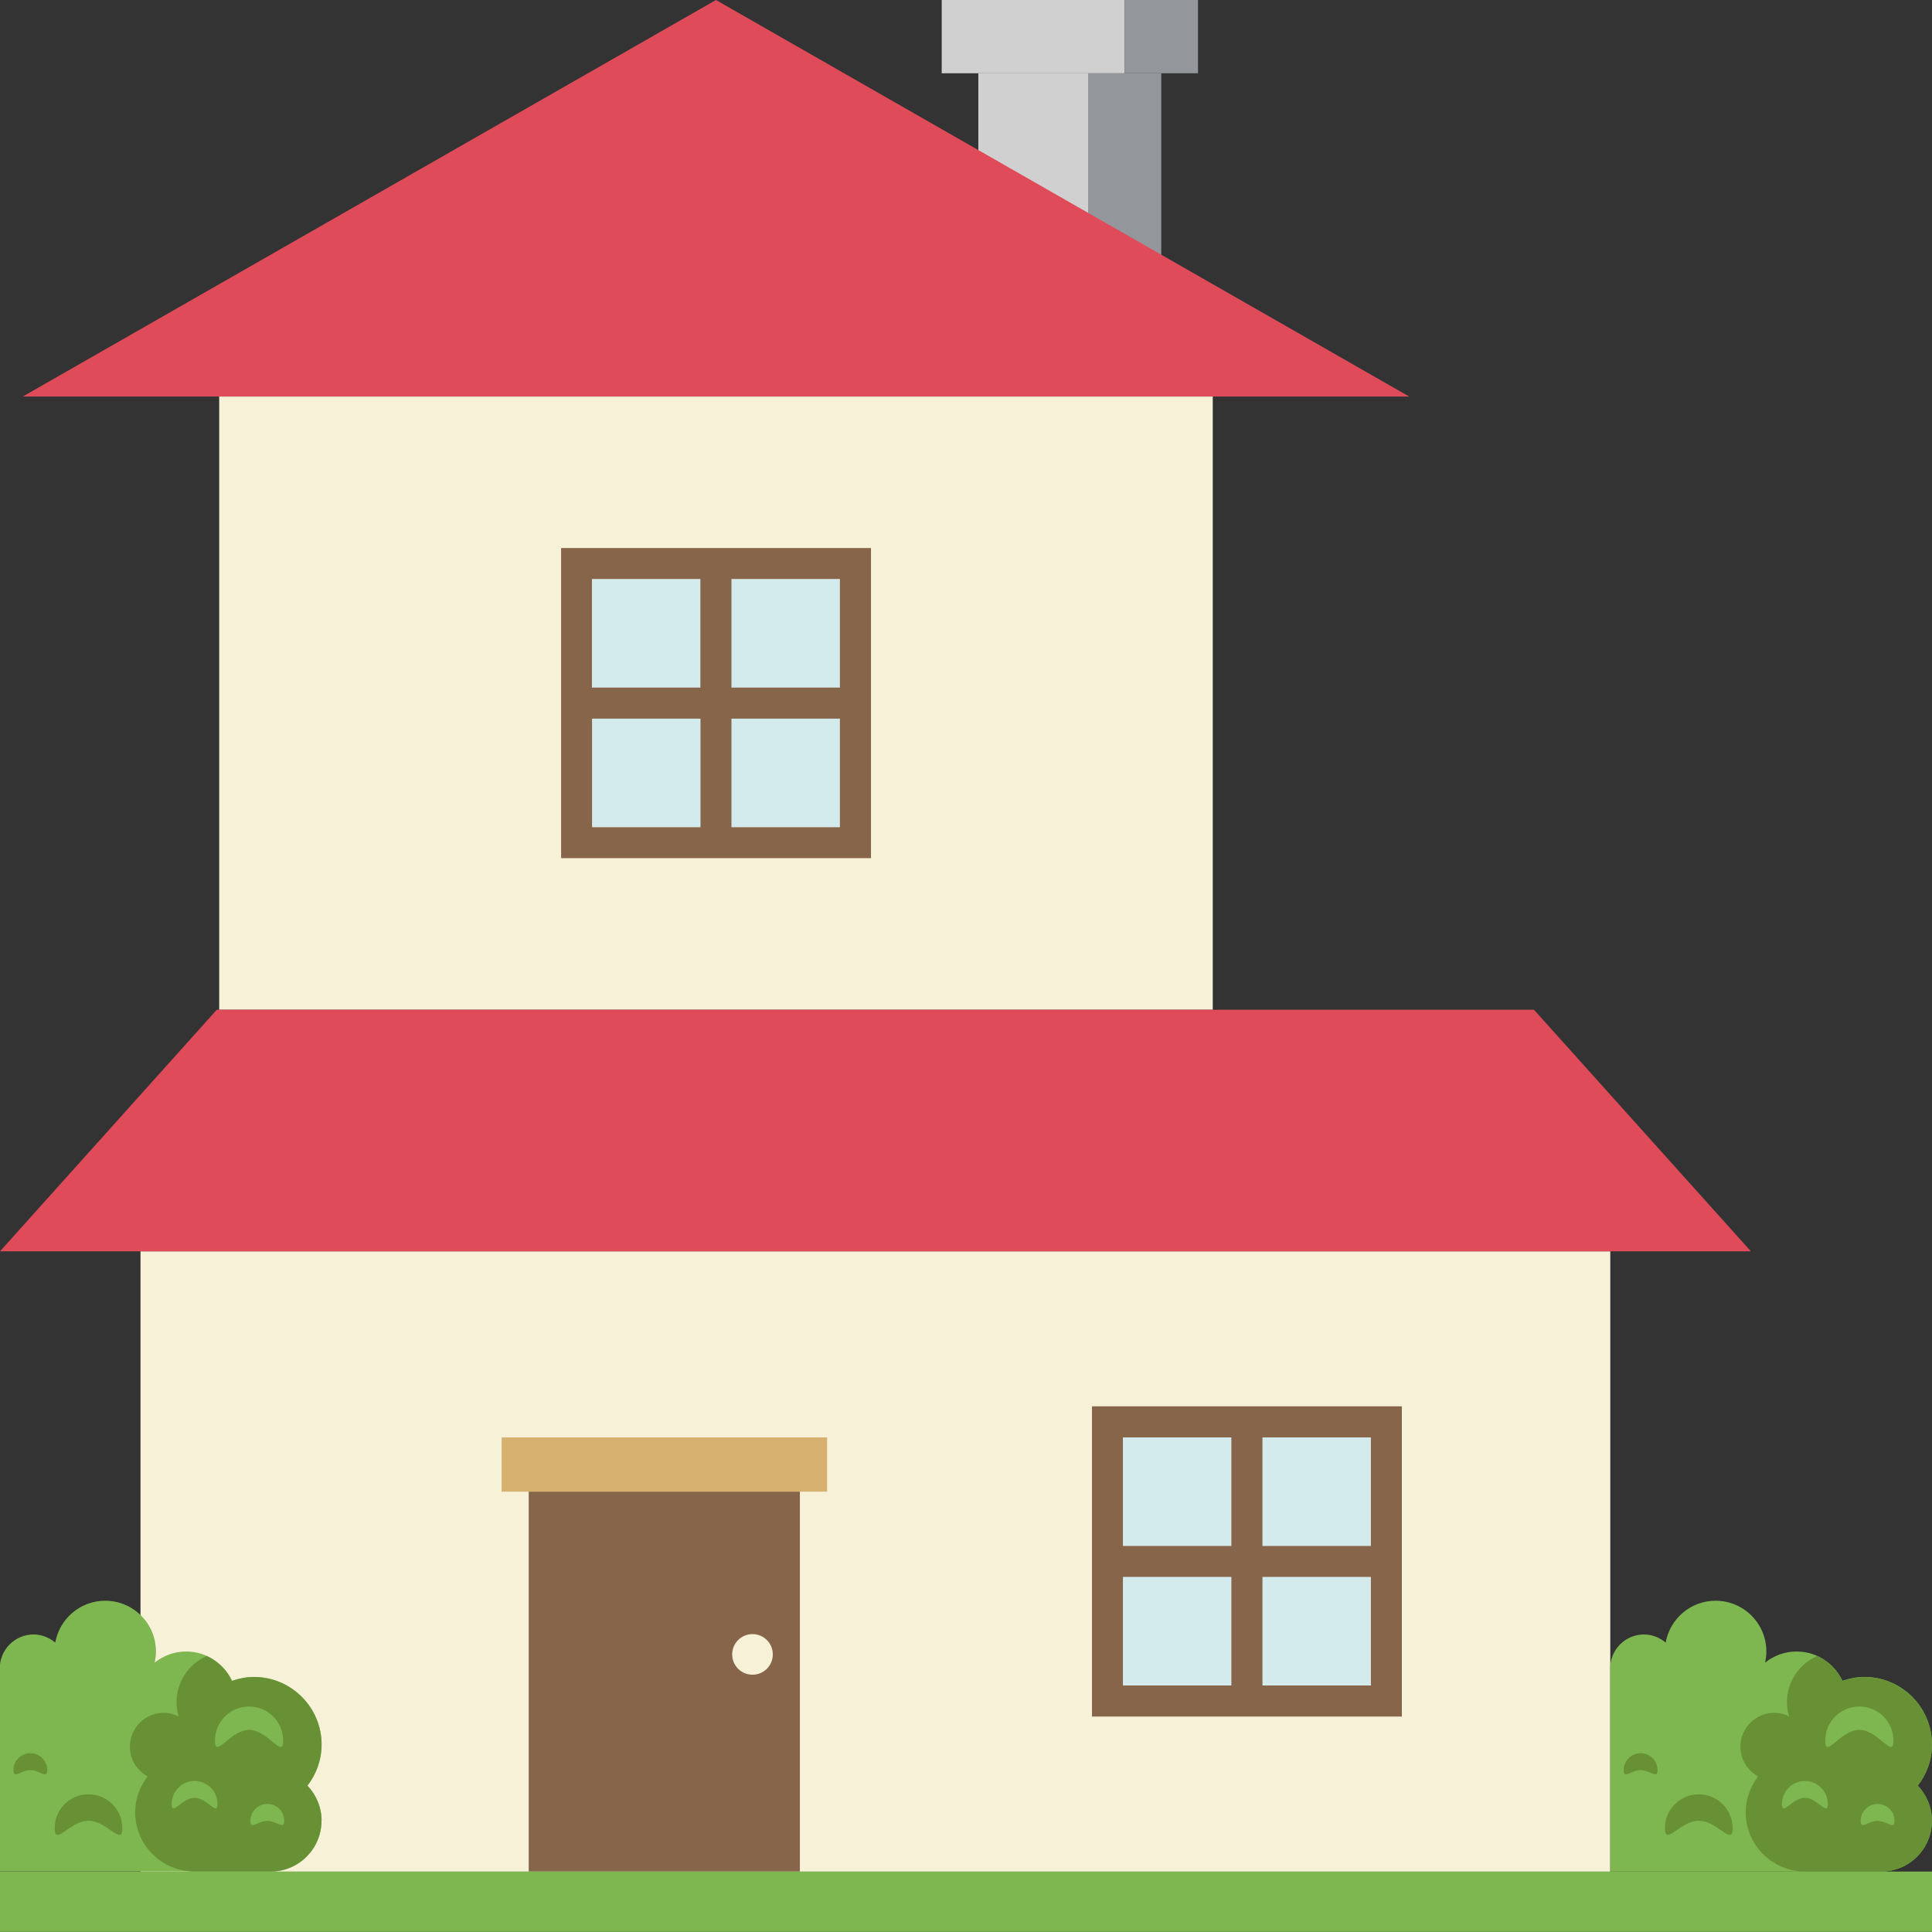 <?xml version="1.0" encoding="UTF-8"?>
<svg id="_レイヤー_1" data-name="レイヤー_1" xmlns="http://www.w3.org/2000/svg" version="1.1" viewBox="0 0 159.8 159.8">
  <rect x="0" y="0" width="159.8" height="159.8" fill="#333333" stroke="none"/>
  <!-- Generator: Adobe Illustrator 30.0.0, SVG Export Plug-In . SVG Version: 2.1.1 Build 123)  -->
  <defs>
    <style>
      .st0 {
        fill: #d0d0d0;
      }

      .st1 {
        fill: #d6b170;
      }

      .st2 {
        fill: #df4b59;
      }

      .st3 {
        fill: #f7f1d8;
      }

      .st4 {
        fill: #d4ebed;
      }

      .st5 {
        fill: #7eb750;
      }

      .st6 {
        fill: #87654b;
      }

      .st7 {
        fill: #93979b;
      }

      .st8 {
        fill: #689136;
      }
    </style>
  </defs>
  <rect class="st0" x="80.92" y="6.06" width="9.08" height="17.29"/>
  <rect class="st7" x="90" y="6.06" width="6.05" height="17.29"/>
  <rect class="st0" x="77.89" width="15.14" height="6.06"/>
  <rect class="st7" x="93.03" width="6.06" height="6.06"/>
  <polygon class="st2" points="59.22 0 1.88 32.8 116.56 32.8 59.22 0"/>
  <rect class="st3" x="18.13" y="32.8" width="82.18" height="50.72"/>
  <rect class="st4" x="48.97" y="47.89" width="20.5" height="20.53"/>
  <path class="st6" d="M60.5,68.42v-8.98h8.97v8.98h-8.97ZM48.97,68.42v-8.98h8.97v8.98h-8.97ZM57.93,47.89v8.98h-8.97v-8.98h8.97ZM69.47,47.89v8.98h-8.97v-8.98h8.97ZM46.41,45.33v25.65h25.63v-25.65h-25.63Z"/>
  <rect class="st3" x="11.62" y="103.5" width="121.57" height="51.31"/>
  <rect class="st4" x="92.88" y="118.89" width="20.5" height="20.52"/>
  <path class="st6" d="M104.42,139.41v-8.98h8.97v8.98h-8.97ZM92.88,139.41v-8.98h8.97v8.98h-8.97ZM101.85,118.89v8.98h-8.97v-8.98h8.97ZM113.39,118.89v8.98h-8.97v-8.98h8.97ZM90.32,116.32v25.66h25.63v-25.66h-25.63Z"/>
  <rect class="st6" x="43.73" y="123.37" width="22.43" height="31.43"/>
  <rect class="st1" x="41.49" y="118.89" width="26.92" height="4.49"/>
  <path class="st3" d="M62.24,135.16c.93,0,1.68.75,1.68,1.68s-.75,1.68-1.68,1.68-1.68-.75-1.68-1.68.75-1.68,1.68-1.68Z"/>
  <rect class="st5" y="154.8" width="159.8" height="4.99"/>
  <polygon class="st2" points="126.88 83.52 17.93 83.52 0 103.5 144.82 103.5 126.88 83.52"/>
  <path class="st5" d="M159.8,144.3c0-3.09-2.51-5.6-5.6-5.6-.64,0-1.24.13-1.81.32-.67-1.43-2.11-2.42-3.8-2.42-.99,0-1.88.35-2.6.92.07-.3.11-.61.11-.92,0-2.32-1.88-4.2-4.2-4.2-2.07,0-3.78,1.5-4.13,3.46-.48-.4-1.1-.67-1.79-.67-1.54,0-2.8,1.25-2.8,2.81v16.8h22.41c2.32,0,4.2-1.88,4.2-4.2,0-1.13-.45-2.15-1.17-2.91.73-.94,1.18-2.11,1.18-3.4Z"/>
  <path class="st8" d="M159.8,150.61c0-1.13-.45-2.15-1.17-2.91.73-.94,1.17-2.11,1.17-3.39,0-3.09-2.51-5.6-5.6-5.6-.64,0-1.24.13-1.81.32-.43-.91-1.17-1.64-2.09-2.06-1.47.65-2.5,2.12-2.5,3.83,0,.41.08.8.19,1.17-.38-.18-.79-.3-1.24-.3-1.54,0-2.8,1.26-2.8,2.81,0,1.06.6,1.97,1.47,2.45-.63.83-1.03,1.85-1.03,2.97,0,2.68,2.15,4.84,4.82,4.9h0s6.39,0,6.39,0c2.32,0,4.2-1.88,4.2-4.2Z"/>
  <path class="st8" d="M143.31,151.21c0,1.55-1.25-.61-2.8-.61s-2.8,2.16-2.8.61,1.25-2.8,2.8-2.8c1.55,0,2.8,1.25,2.8,2.8Z"/>
  <path class="st8" d="M137.1,146.41c0,.78-.63,0-1.4,0s-1.4.78-1.4,0,.63-1.4,1.4-1.4c.77,0,1.4.63,1.4,1.4Z"/>
  <path class="st5" d="M139.49,142.2c0,.78-.62-.23-1.4-.23s-1.4,1.01-1.4.23.62-1.4,1.4-1.4,1.4.62,1.4,1.4Z"/>
  <path class="st5" d="M151.18,149.21c0,1.05-.85-.51-1.9-.51s-1.89,1.56-1.89.51.85-1.9,1.89-1.9c1.05,0,1.9.85,1.9,1.9Z"/>
  <path class="st5" d="M156.61,143.97c0,1.56-1.26-.89-2.82-.89s-2.82,2.45-2.82.89,1.26-2.82,2.82-2.82,2.82,1.26,2.82,2.82Z"/>
  <path class="st5" d="M156.7,150.61c0,.77-.62,0-1.4,0s-1.4.77-1.4,0,.62-1.4,1.4-1.4,1.4.62,1.4,1.4Z"/>
  <path class="st5" d="M144.19,139.4c0,1.05-.85-.51-1.9-.51s-1.9,1.56-1.9.51.85-1.9,1.9-1.9c1.05,0,1.9.85,1.9,1.9Z"/>
  <path class="st5" d="M26.6,144.3c0-3.09-2.51-5.6-5.6-5.6-.64,0-1.24.13-1.81.32-.67-1.43-2.11-2.42-3.8-2.42-.99,0-1.88.35-2.6.92.07-.3.11-.61.11-.92,0-2.32-1.88-4.2-4.2-4.2-2.07,0-3.78,1.5-4.13,3.46-.48-.4-1.1-.67-1.79-.67-1.54,0-2.8,1.25-2.8,2.8v16.8h22.41c2.32,0,4.2-1.88,4.2-4.2,0-1.13-.45-2.15-1.17-2.91.72-.94,1.17-2.11,1.17-3.39Z"/>
  <path class="st8" d="M26.6,150.61c0-1.13-.45-2.15-1.17-2.91.73-.94,1.17-2.11,1.17-3.39,0-3.09-2.51-5.6-5.6-5.6-.64,0-1.24.13-1.81.32-.43-.91-1.17-1.64-2.09-2.06-1.47.65-2.5,2.12-2.5,3.83,0,.41.08.8.18,1.17-.37-.18-.79-.3-1.24-.3-1.55,0-2.8,1.26-2.8,2.81,0,1.06.6,1.97,1.47,2.45-.64.83-1.03,1.85-1.03,2.97,0,2.68,2.15,4.84,4.82,4.9h0s6.39,0,6.39,0c2.32,0,4.2-1.88,4.2-4.2Z"/>
  <path class="st8" d="M10.12,151.21c0,1.55-1.25-.61-2.8-.61s-2.8,2.16-2.8.61,1.25-2.8,2.8-2.8c1.55,0,2.8,1.25,2.8,2.8Z"/>
  <path class="st8" d="M3.91,146.41c0,.78-.63,0-1.4,0s-1.4.78-1.4,0,.63-1.4,1.4-1.4c.77,0,1.4.63,1.4,1.4Z"/>
  <path class="st5" d="M6.3,142.2c0,.78-.62-.23-1.4-.23s-1.4,1.01-1.4.23.62-1.4,1.4-1.4c.77,0,1.4.62,1.4,1.4Z"/>
  <path class="st5" d="M17.99,149.21c0,1.05-.85-.51-1.9-.51s-1.89,1.56-1.89.51.85-1.9,1.89-1.9c1.05,0,1.9.85,1.9,1.9Z"/>
  <path class="st5" d="M23.42,143.97c0,1.56-1.26-.89-2.82-.89s-2.82,2.45-2.82.89,1.26-2.82,2.82-2.82,2.82,1.26,2.82,2.82Z"/>
  <path class="st5" d="M23.51,150.61c0,.77-.62,0-1.4,0s-1.4.77-1.4,0,.62-1.4,1.4-1.4c.78,0,1.4.62,1.4,1.4Z"/>
  <path class="st5" d="M10.99,139.4c0,1.05-.85-.51-1.9-.51s-1.9,1.56-1.9.51.85-1.9,1.9-1.9c1.05,0,1.9.85,1.9,1.9Z"/>
</svg>